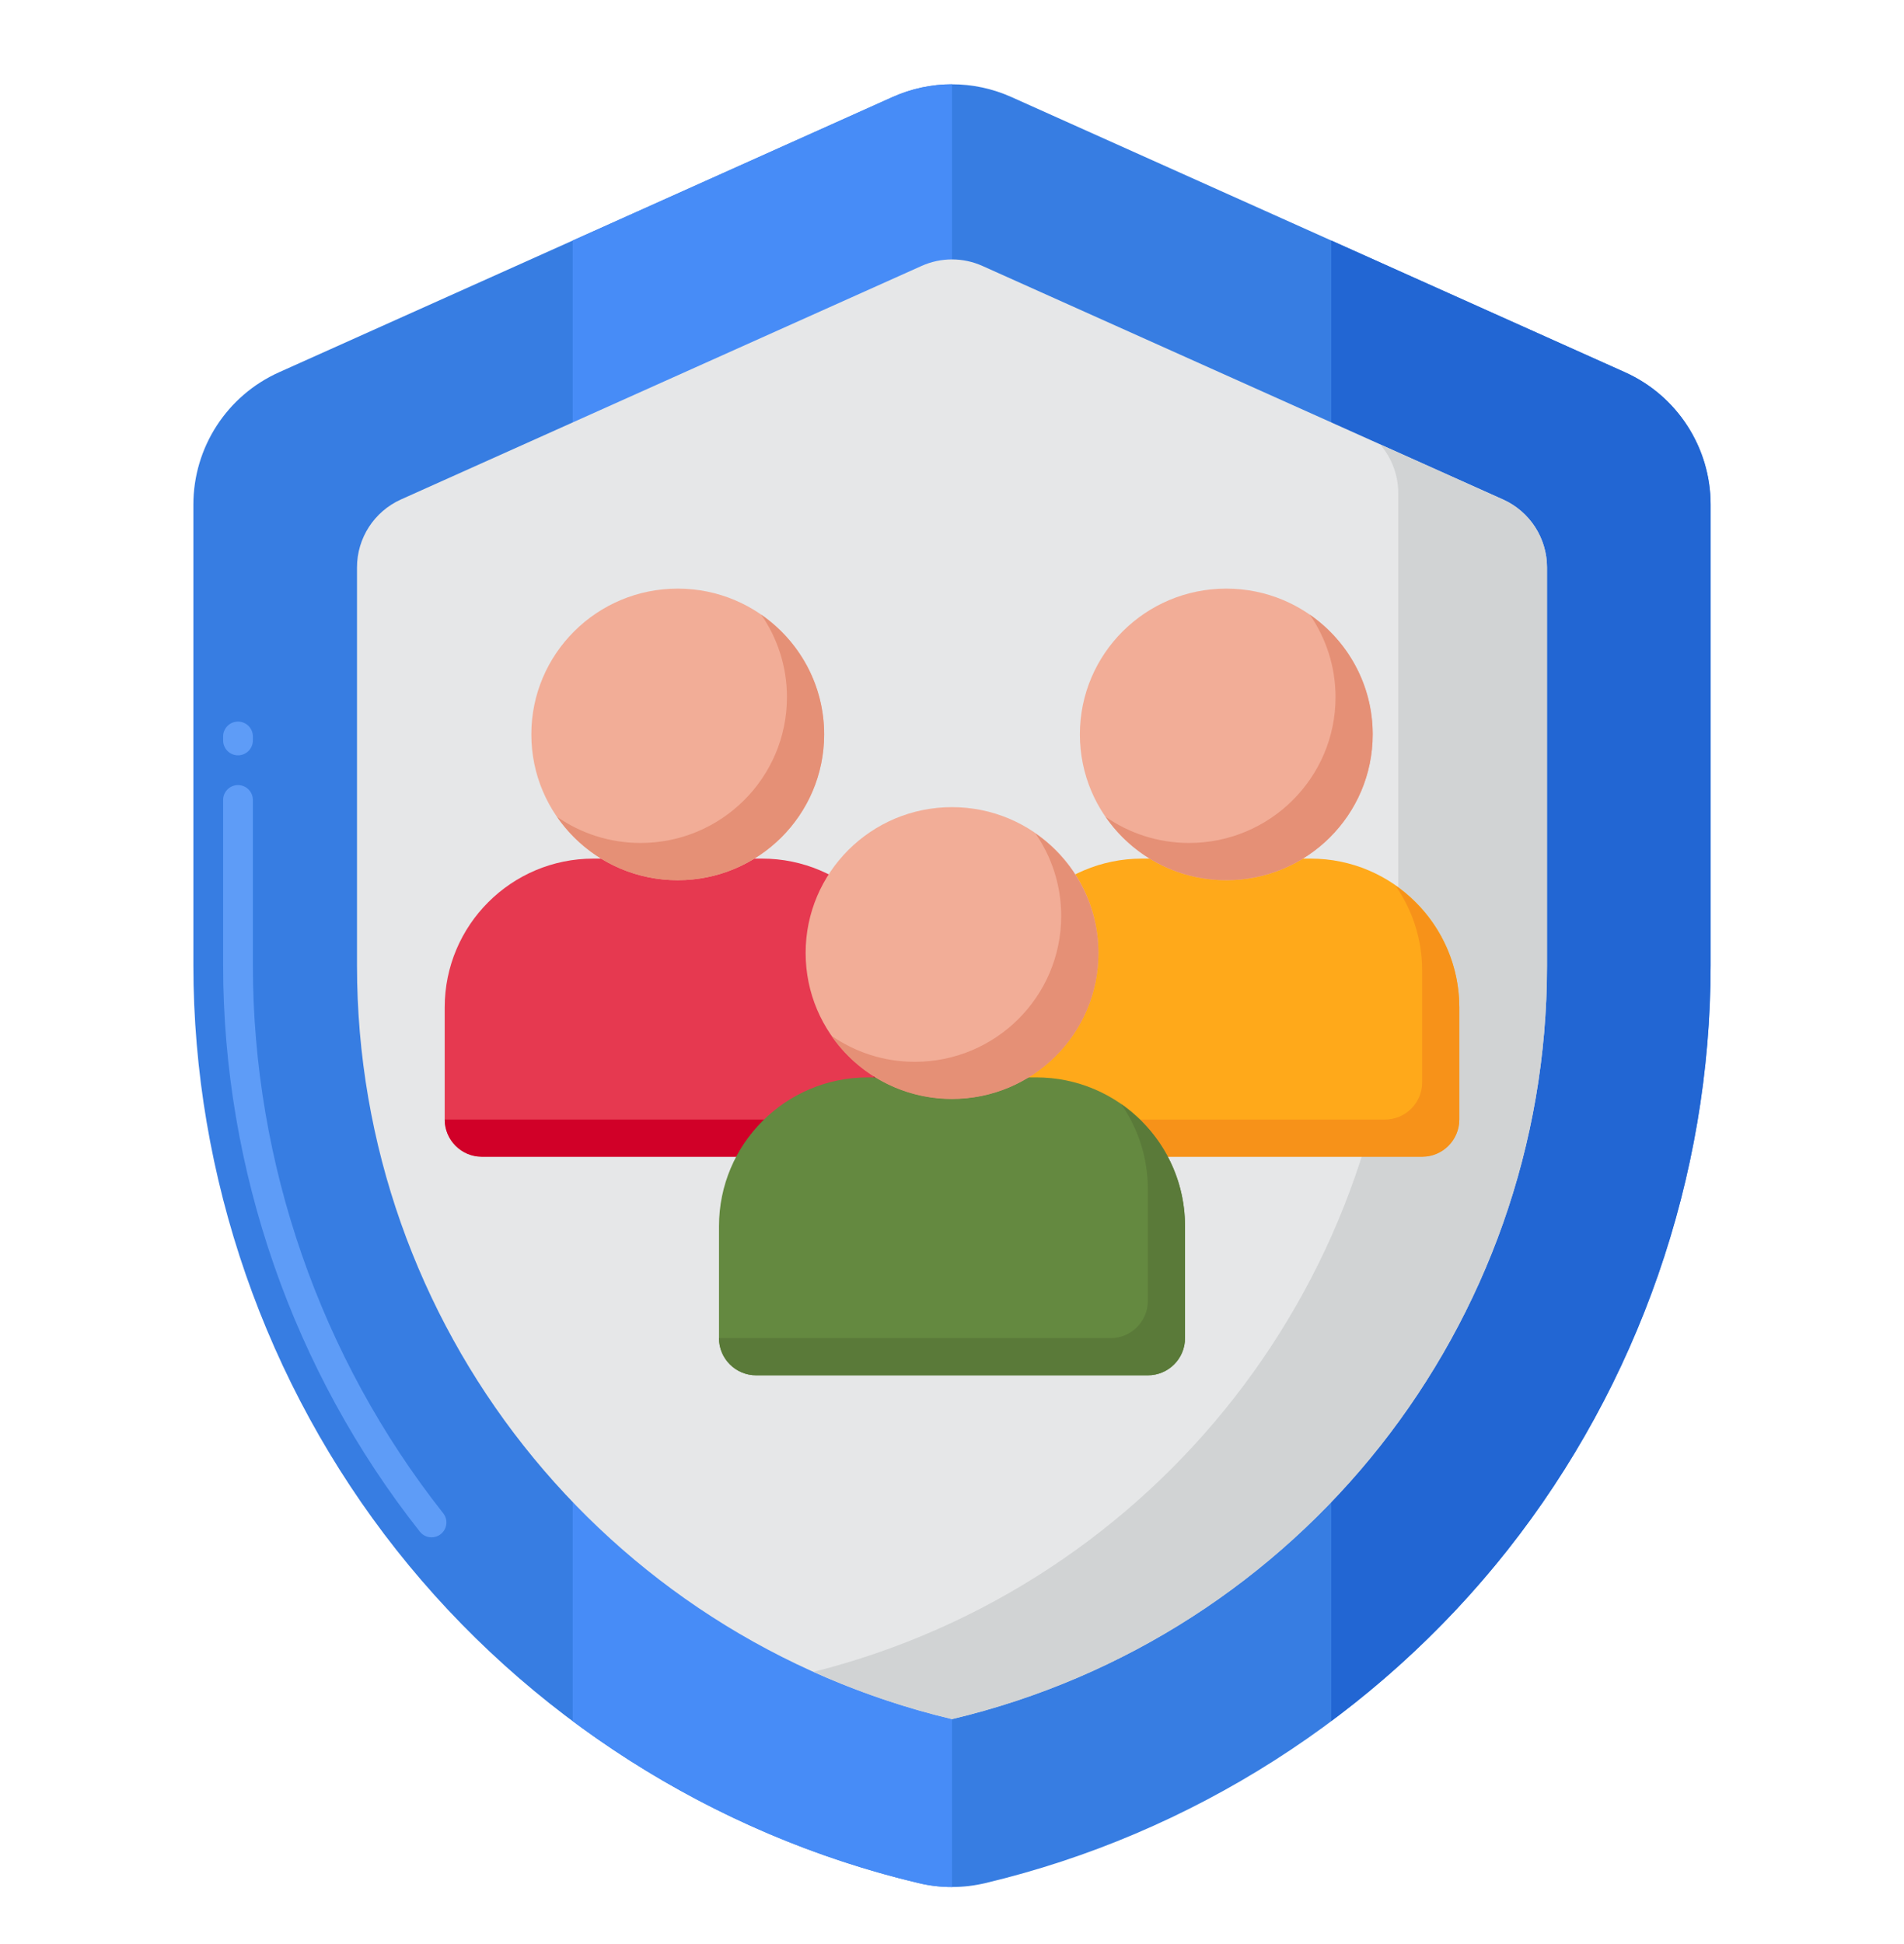<svg width="48" height="49" viewBox="0 0 48 49" fill="none" xmlns="http://www.w3.org/2000/svg">
<path d="M40.965 9.383L25.496 2.445C24.544 2.018 23.456 2.018 22.504 2.445L7.035 9.383C5.721 9.972 4.875 11.278 4.875 12.719V24.328C4.875 29.655 6.694 34.891 9.996 39.07C13.299 43.25 17.972 46.231 23.154 47.462C23.432 47.529 23.716 47.562 24 47.562C24.284 47.562 24.567 47.529 24.845 47.462C30.028 46.23 34.701 43.25 38.004 39.07C41.306 34.891 43.125 29.655 43.125 24.328V12.719C43.125 11.278 42.279 9.972 40.965 9.383Z" fill="#377DE2"/>
<path d="M22.504 2.445L14.438 6.063V43.378C17.024 45.306 19.993 46.711 23.154 47.462C23.432 47.529 23.716 47.562 24 47.562V2.125C23.49 2.125 22.98 2.232 22.504 2.445Z" fill="#478CF7"/>
<path d="M40.965 9.382L33.562 6.062V43.378C35.217 42.145 36.715 40.7 38.004 39.07C41.306 34.891 43.125 29.655 43.125 24.328V12.719C43.125 11.278 42.279 9.972 40.965 9.382Z" fill="#2266D3"/>
<path d="M24 43.328C15.207 41.238 9 33.382 9 24.344V14.3C9 13.562 9.434 12.892 10.108 12.589L23.233 6.703C23.721 6.484 24.279 6.484 24.767 6.703L37.892 12.589C38.566 12.892 39 13.562 39 14.3V24.344C39 33.382 32.793 41.238 24 43.328Z" fill="#E6E7E8"/>
<path d="M37.892 12.593L34.793 11.203C35.082 11.537 35.25 11.97 35.25 12.429V23.223C35.25 32.172 29.163 39.958 20.507 42.14C21.616 42.638 22.782 43.042 24 43.332C32.793 41.241 39 33.386 39 24.348V14.304C39 13.565 38.566 12.895 37.892 12.593Z" fill="#D1D3D4"/>
<path d="M10.879 38.748C10.768 38.748 10.659 38.699 10.585 38.606C7.386 34.558 5.625 29.488 5.625 24.328V20.163C5.625 19.956 5.793 19.788 6 19.788C6.207 19.788 6.375 19.956 6.375 20.163V24.328C6.375 29.319 8.079 34.225 11.173 38.141C11.302 38.303 11.274 38.539 11.111 38.668C11.043 38.722 10.961 38.748 10.879 38.748ZM6 19.038C5.793 19.038 5.625 18.87 5.625 18.663V18.562C5.625 18.355 5.793 18.188 6 18.188C6.207 18.188 6.375 18.355 6.375 18.562V18.663C6.375 18.87 6.207 19.038 6 19.038Z" fill="#5E9CF7"/>
<path d="M35.852 29.15H25.977C25.46 29.15 25.04 28.73 25.04 28.212V25.391C25.04 23.32 26.719 21.641 28.79 21.641H33.039C35.111 21.641 36.789 23.32 36.789 25.391V28.212C36.789 28.73 36.37 29.15 35.852 29.15Z" fill="#FFA91A"/>
<path d="M35.179 22.32C35.602 22.927 35.852 23.664 35.852 24.46V27.282C35.852 27.799 35.432 28.219 34.914 28.219H25.04C25.04 28.737 25.46 29.157 25.977 29.157H35.852C36.37 29.157 36.789 28.737 36.789 28.219V25.398C36.789 24.123 36.151 22.998 35.179 22.32Z" fill="#F79219"/>
<path d="M34.605 18.511C34.605 20.541 32.953 22.186 30.915 22.186C28.876 22.186 27.224 20.541 27.224 18.511C27.224 16.481 28.876 14.836 30.915 14.836C32.953 14.836 34.605 16.481 34.605 18.511Z" fill="#F2AD97"/>
<path d="M33.02 15.492C33.428 16.084 33.669 16.8 33.669 17.572C33.669 19.601 32.016 21.247 29.977 21.247C29.195 21.247 28.47 21.003 27.873 20.589C28.538 21.552 29.652 22.184 30.915 22.184C32.953 22.184 34.606 20.539 34.606 18.509C34.606 17.259 33.977 16.156 33.02 15.492Z" fill="#E59076"/>
<path d="M22.023 29.15H12.148C11.631 29.15 11.211 28.73 11.211 28.212V25.391C11.211 23.32 12.89 21.641 14.961 21.641H19.21C21.281 21.641 22.96 23.32 22.96 25.391V28.212C22.96 28.73 22.541 29.15 22.023 29.15Z" fill="#E63950"/>
<path d="M21.35 22.32C21.773 22.927 22.023 23.664 22.023 24.46V27.282C22.023 27.799 21.603 28.219 21.085 28.219H11.211C11.211 28.737 11.631 29.157 12.148 29.157H22.023C22.541 29.157 22.96 28.737 22.96 28.219V25.398C22.96 24.123 22.323 22.998 21.35 22.32Z" fill="#D10028"/>
<path d="M20.776 18.511C20.776 20.541 19.124 22.186 17.085 22.186C15.047 22.186 13.395 20.541 13.395 18.511C13.395 16.481 15.047 14.836 17.085 14.836C19.124 14.836 20.776 16.481 20.776 18.511Z" fill="#F2AD97"/>
<path d="M19.19 15.492C19.599 16.084 19.839 16.799 19.839 17.572C19.839 19.601 18.187 21.247 16.148 21.247C15.366 21.247 14.641 21.003 14.044 20.589C14.709 21.552 15.823 22.184 17.086 22.184C19.124 22.184 20.777 20.539 20.777 18.509C20.777 17.259 20.148 16.156 19.19 15.492Z" fill="#E59076"/>
<path d="M28.938 34.665H19.064C18.546 34.665 18.126 34.245 18.126 33.728V30.906C18.126 28.835 19.805 27.156 21.876 27.156H26.125C28.196 27.156 29.875 28.835 29.875 30.906V33.728C29.875 34.246 29.456 34.665 28.938 34.665Z" fill="#648940"/>
<path d="M28.264 27.828C28.687 28.435 28.937 29.172 28.937 29.968V32.789C28.937 33.307 28.517 33.727 28 33.727H18.125C18.125 34.245 18.545 34.664 19.062 34.664H28.937C29.454 34.664 29.874 34.245 29.874 33.727V30.905C29.875 29.63 29.237 28.506 28.264 27.828Z" fill="#5A7A39"/>
<path d="M27.691 24.019C27.691 26.049 26.039 27.694 24 27.694C21.962 27.694 20.31 26.049 20.31 24.019C20.31 21.989 21.962 20.344 24 20.344C26.039 20.344 27.691 21.989 27.691 24.019Z" fill="#F2AD97"/>
<path d="M26.105 21.008C26.513 21.599 26.753 22.315 26.753 23.087C26.753 25.117 25.101 26.763 23.062 26.763C22.28 26.763 21.555 26.518 20.958 26.104C21.623 27.068 22.737 27.7 24 27.7C26.038 27.7 27.691 26.055 27.691 24.025C27.691 22.775 27.062 21.672 26.105 21.008Z" fill="#E59076"/>
</svg>

